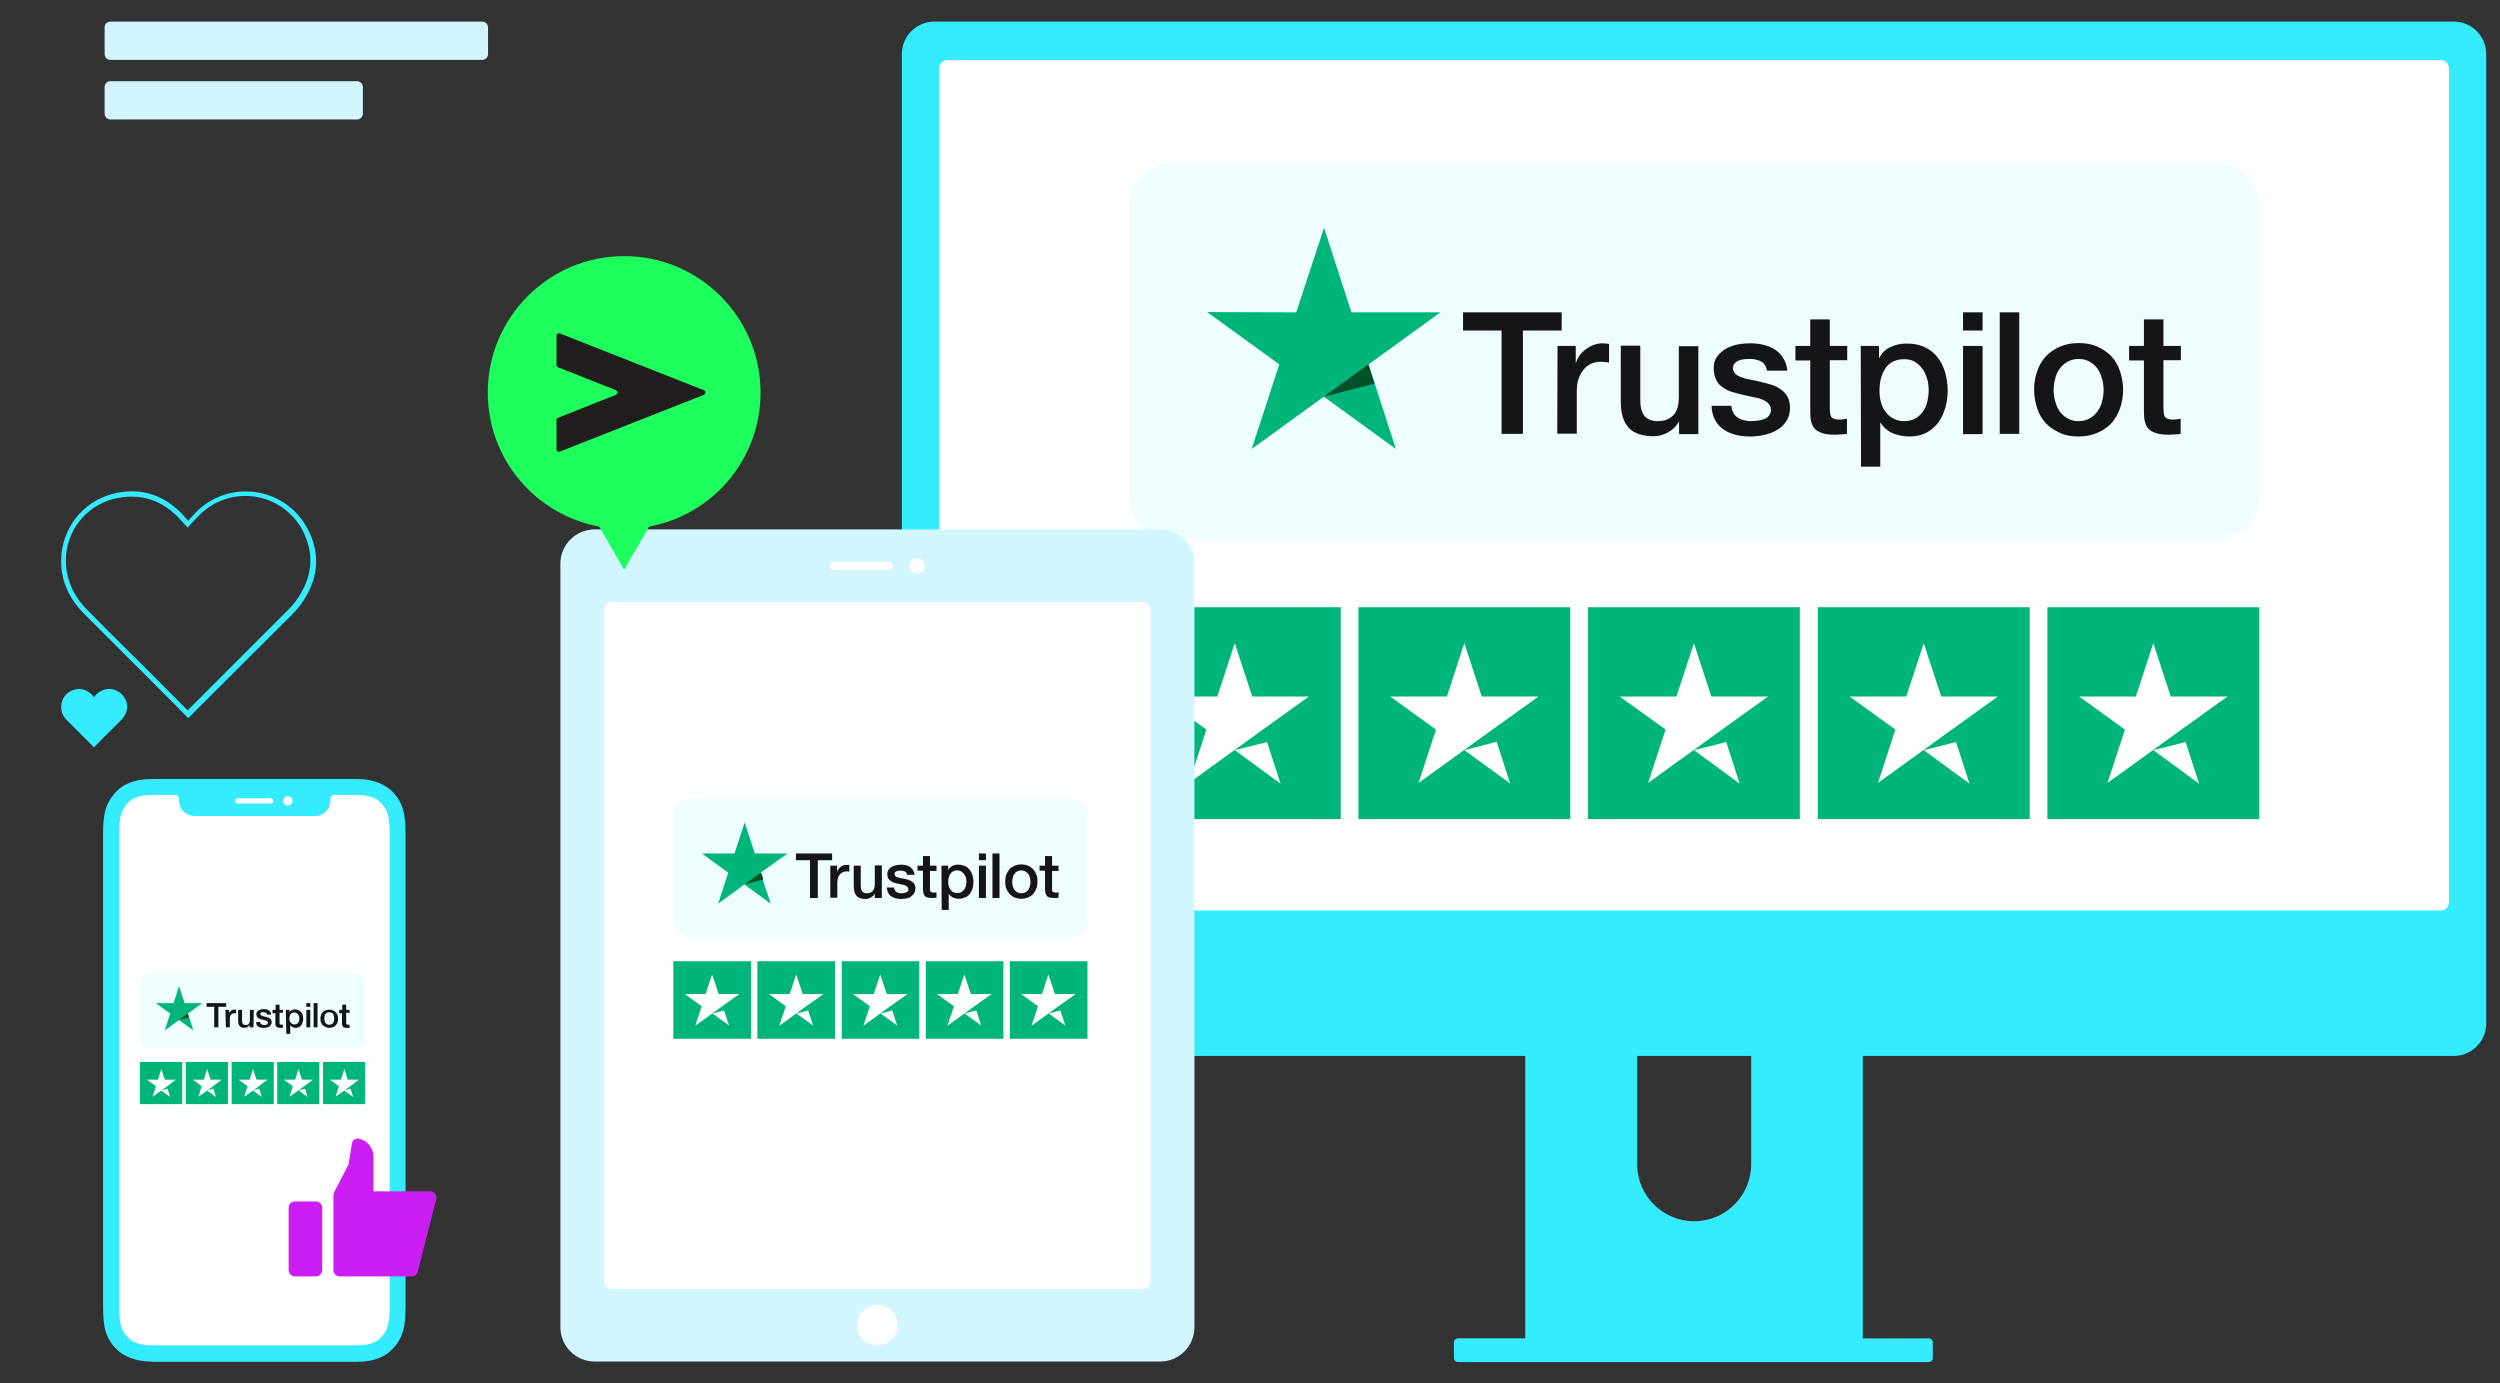 <?xml version="1.0" encoding="utf-8"?>
<!-- Generator: Adobe Illustrator 27.8.0, SVG Export Plug-In . SVG Version: 6.00 Build 0)  -->
<svg version="1.1" id="Layer_1" xmlns="http://www.w3.org/2000/svg" xmlns:xlink="http://www.w3.org/1999/xlink" x="0px" y="0px"
	 viewBox="0 0 960.5 531.4" style="enable-background:new 0 0 960.5 531.4;" xml:space="preserve">
<rect x="0" y="0" width="960.5" height="531.4" fill="#333333" stroke="none"/>
<style type="text/css">
	.st0{fill:#35ECFF;}
	.st1{fill:#FFFFFF;}
	.st2{fill:#EEFDFF;}
	.st3{fill:#161515;}
	.st4{fill:#00B57A;}
	.st5{fill:#005128;}
	.st6{fill:#D2F6FF;}
	.st7{fill:none;}
	.st8{fill:#1EFE5D;}
	.st9{fill:#221E1F;}
	.st10{fill:#CB1EF3;}
</style>
<g>
	<g id="Layer_2_00000142174327691621831410000009841156258947265418_">
		<g id="Layer_16">
			<path class="st0" d="M942.7,8.3H359c-6.9,0-12.5,5.6-12.5,12.4v372.5c0,6.9,5.6,12.5,12.5,12.5h227v108.5h-25.8
				c-0.9,0-1.6,0.7-1.6,1.6v5.9c0,0.9,0.7,1.6,1.6,1.6H741c0.9,0,1.6-0.7,1.6-1.6v-5.9c0-0.9-0.7-1.6-1.6-1.6h-25.3V405.7h227
				c6.9,0,12.5-5.6,12.5-12.5V20.7C955.1,13.8,949.6,8.3,942.7,8.3L942.7,8.3z M672.8,447.3c0,12.1-9.8,21.9-21.9,21.9
				s-21.9-9.8-21.9-21.9v-41.6h43.8L672.8,447.3L672.8,447.3z"/>
			<path class="st1" d="M363.9,23.1h573.9c1.7,0,3.1,1.4,3.1,3.1v320.5c0,1.7-1.4,3.1-3.1,3.1H363.9c-1.7,0-3.1-1.4-3.1-3.1V26.2
				C360.8,24.5,362.2,23.1,363.9,23.1z"/>
			<path class="st0" d="M58.3,523.1c-7.1,0-11.1-2.5-13.3-4.5c-4.6-4.5-5.4-9-5.4-16.8V320.6c0-7.7,0.8-12.2,5.4-16.8
				c2.1-2.1,6.1-4.5,13.2-4.5h78.9c7.1,0,11.1,2.5,13.3,4.5c4.6,4.5,5.4,9,5.4,16.8v181.3c0,7.7-0.8,12.2-5.4,16.8
				c-2.1,2.1-6.1,4.5-13.2,4.5H58.3z"/>
			<g id="Layer_16_00000073690327113447442720000006276516276150274178_">
				<path class="st2" d="M450.5,62.8h400.7c9.3,0,16.8,7.5,16.8,16.8v110.9c0,9.3-7.5,16.8-16.8,16.8H450.5
					c-9.3,0-16.8-7.5-16.8-16.8V79.6C433.7,70.3,441.2,62.8,450.5,62.8z"/>
				<path class="st3" d="M562.1,120H600v7h-14.9v39.7h-8.2v-39.7h-14.8L562.1,120L562.1,120z M598.4,132.9h7v6.5h0.1
					c0.2-0.9,0.7-1.8,1.3-2.7c0.6-0.9,1.4-1.7,2.3-2.4c0.9-0.7,1.9-1.3,3-1.7c1.1-0.4,2.2-0.7,3.3-0.7c0.9,0,1.5,0.1,1.8,0.1
					c0.3,0.1,0.7,0.1,1,0.1v7.2c-0.5-0.1-1.1-0.2-1.6-0.2c-0.5,0-1.1-0.1-1.6-0.1c-1.2,0-2.4,0.2-3.6,0.7c-1.1,0.5-2.1,1.2-2.9,2.2
					c-0.8,1-1.5,2.2-2,3.6c-0.5,1.4-0.7,3.1-0.7,5v16.1h-7.5L598.4,132.9L598.4,132.9z M652.5,166.8h-7.4V162H645
					c-0.9,1.7-2.3,3.1-4.1,4.1c-1.8,1-3.7,1.5-5.5,1.5c-4.4,0-7.7-1.1-9.7-3.3c-2-2.2-3-5.5-3-10v-21.5h7.5v20.8
					c0,3,0.6,5.1,1.7,6.3c1.1,1.2,2.7,1.9,4.8,1.9c1.5,0,2.9-0.2,3.9-0.7c1.1-0.5,1.9-1.1,2.6-1.9c0.7-0.8,1.1-1.8,1.4-2.9
					s0.4-2.4,0.4-3.7v-19.6h7.5L652.5,166.8L652.5,166.8L652.5,166.8z M665.2,155.9c0.2,2.2,1.1,3.7,2.5,4.6
					c1.4,0.9,3.2,1.3,5.2,1.3c0.7,0,1.5-0.1,2.4-0.2c0.9-0.1,1.7-0.3,2.5-0.6c0.8-0.3,1.4-0.7,1.9-1.4s0.7-1.4,0.7-2.3
					c-0.1-0.9-0.4-1.7-1.1-2.4s-1.5-1.1-2.5-1.5c-1-0.4-2.2-0.7-3.5-0.9s-2.6-0.6-4-0.9c-1.4-0.3-2.7-0.7-4.1-1.1
					c-1.3-0.4-2.4-1-3.5-1.8c-1-0.7-1.9-1.7-2.4-2.9c-0.6-1.2-0.9-2.6-0.9-4.3c0-1.9,0.4-3.4,1.4-4.6c0.9-1.2,2.1-2.2,3.4-3
					c1.4-0.7,2.9-1.3,4.6-1.6c1.7-0.3,3.3-0.4,4.8-0.4c1.7,0,3.4,0.2,5,0.6c1.5,0.4,3.1,0.9,4.3,1.8c1.3,0.8,2.4,1.9,3.2,3.3
					c0.9,1.3,1.4,2.9,1.6,4.8h-7.8c-0.4-1.8-1.2-3-2.4-3.6c-1.3-0.6-2.7-0.9-4.4-0.9c-0.5,0-1.2,0.1-1.9,0.1
					c-0.7,0.1-1.4,0.2-2.1,0.5c-0.6,0.2-1.2,0.6-1.6,1.1c-0.4,0.4-0.7,1.1-0.7,1.8c0,0.9,0.3,1.6,0.9,2.2c0.6,0.6,1.4,1,2.5,1.4
					c1,0.4,2.2,0.7,3.5,0.9s2.7,0.6,4.1,0.9c1.4,0.3,2.7,0.7,4,1.1c1.3,0.4,2.5,1,3.5,1.8c1,0.7,1.9,1.7,2.5,2.8s0.9,2.6,0.9,4.2
					c0,2-0.4,3.7-1.4,5.1c-0.9,1.4-2.1,2.6-3.6,3.4c-1.4,0.9-3.1,1.5-4.9,1.9c-1.8,0.4-3.6,0.6-5.3,0.6c-2.1,0-4.1-0.2-5.9-0.7
					c-1.8-0.5-3.4-1.2-4.7-2.2c-1.3-1-2.4-2.2-3.1-3.7c-0.7-1.4-1.2-3.2-1.2-5.2L665.2,155.9L665.2,155.9L665.2,155.9L665.2,155.9z
					 M689.8,132.9h5.7v-10.2h7.5v10.2h6.7v5.5H703v18.1c0,0.8,0.1,1.4,0.1,2.1c0.1,0.6,0.2,1.1,0.4,1.4c0.2,0.4,0.6,0.7,1.1,0.9
					c0.5,0.2,1.1,0.3,2,0.3c0.5,0,1.1,0,1.5-0.1c0.5-0.1,1.1-0.1,1.5-0.2v5.8c-0.8,0.1-1.6,0.2-2.4,0.2c-0.8,0.1-1.5,0.1-2.4,0.1
					c-2,0-3.6-0.2-4.7-0.6c-1.2-0.4-2.1-0.9-2.8-1.6c-0.7-0.7-1.1-1.6-1.4-2.7c-0.3-1.1-0.4-2.4-0.4-3.7v-19.9h-5.7v-5.7V132.9
					L689.8,132.9z M714.9,132.9h7v4.6h0.1c1.1-2,2.5-3.4,4.4-4.2c1.9-0.9,3.9-1.3,6.1-1.3c2.7,0,5,0.4,7,1.4c2,0.9,3.6,2.2,4.9,3.9
					c1.3,1.6,2.3,3.6,2.9,5.7c0.6,2.2,1,4.5,1,7c0,2.4-0.3,4.5-0.9,6.6c-0.6,2.1-1.5,4.1-2.7,5.7c-1.2,1.6-2.7,2.9-4.5,3.9
					c-1.9,1-4,1.5-6.5,1.5c-1.1,0-2.2-0.1-3.3-0.3c-1.1-0.2-2.1-0.5-3.1-0.9s-1.9-1-2.7-1.7c-0.9-0.7-1.5-1.5-2.1-2.4h-0.1v16.9H715
					L714.9,132.9L714.9,132.9L714.9,132.9z M741,149.9c0-1.5-0.2-3-0.6-4.4c-0.4-1.4-1-2.7-1.8-3.8s-1.8-2-2.9-2.7
					c-1.2-0.7-2.6-1-4.1-1c-3.1,0-5.5,1.1-7.1,3.3c-1.5,2.2-2.4,5.1-2.4,8.7c0,1.7,0.2,3.3,0.6,4.7c0.4,1.4,1,2.7,1.9,3.7
					c0.8,1.1,1.8,1.9,3,2.5c1.2,0.6,2.5,0.9,4.1,0.9c1.7,0,3.1-0.4,4.3-1.1c1.2-0.7,2.1-1.6,2.9-2.7c0.7-1.1,1.3-2.4,1.6-3.8
					C740.8,152.8,741,151.4,741,149.9L741,149.9z M754.2,120h7.5v7h-7.5V120z M754.2,132.9h7.5v33.9h-7.5V132.9z M768.3,120h7.5
					v46.7h-7.5V120z M798.6,167.7c-2.7,0-5.1-0.4-7.2-1.4s-3.9-2.1-5.4-3.7c-1.4-1.5-2.6-3.5-3.3-5.7c-0.7-2.2-1.2-4.6-1.2-7.2
					c0-2.6,0.4-4.9,1.2-7.1c0.7-2.2,1.9-4.1,3.3-5.7c1.4-1.5,3.3-2.8,5.4-3.7c2.1-0.9,4.5-1.4,7.2-1.4c2.7,0,5.1,0.4,7.2,1.4
					c2.1,0.9,3.9,2.1,5.4,3.7c1.4,1.5,2.6,3.5,3.3,5.7c0.7,2.2,1.2,4.5,1.2,7.1s-0.4,5-1.2,7.2s-1.9,4.1-3.3,5.7
					c-1.4,1.5-3.3,2.8-5.4,3.7C803.7,167.2,801.4,167.7,798.6,167.7z M798.6,161.8c1.6,0,3.1-0.4,4.3-1.1c1.2-0.7,2.2-1.6,3-2.7
					s1.4-2.4,1.7-3.8c0.4-1.4,0.6-2.9,0.6-4.4c0-1.5-0.2-2.9-0.6-4.3c-0.4-1.4-0.9-2.7-1.7-3.8c-0.8-1.1-1.8-2-3-2.7
					c-1.2-0.7-2.7-1.1-4.3-1.1s-3.1,0.4-4.3,1.1c-1.2,0.7-2.2,1.6-3,2.7c-0.8,1.1-1.4,2.4-1.7,3.8c-0.4,1.4-0.6,2.9-0.6,4.3
					c0,1.4,0.2,2.9,0.6,4.4c0.4,1.4,0.9,2.7,1.7,3.8c0.8,1.1,1.8,2.1,3,2.7C795.6,161.5,797,161.8,798.6,161.8z M818,132.9h5.7
					v-10.2h7.5v10.2h6.7v5.5h-6.7v18.1c0,0.8,0.1,1.4,0.1,2.1c0.1,0.6,0.2,1.1,0.4,1.4c0.2,0.4,0.6,0.7,1.1,0.9
					c0.5,0.2,1.1,0.3,2,0.3c0.5,0,1.1,0,1.5-0.1s1.1-0.1,1.5-0.2v5.8c-0.8,0.1-1.6,0.2-2.4,0.2c-0.8,0.1-1.5,0.1-2.4,0.1
					c-2,0-3.6-0.2-4.7-0.6c-1.2-0.4-2.1-0.9-2.8-1.6c-0.7-0.7-1.1-1.6-1.4-2.7c-0.3-1.1-0.4-2.4-0.4-3.7v-19.9H818v-5.7L818,132.9
					L818,132.9z"/>
				<path class="st4" d="M553.4,120h-34.2l-10.5-32.5L498,120l-34.2-0.1l27.7,20.1l-10.6,32.5l27.7-20.1l27.7,20.1l-10.5-32.5
					L553.4,120L553.4,120z"/>
				<path class="st5" d="M528.1,147.4l-2.4-7.4l-17.1,12.4L528.1,147.4L528.1,147.4z"/>
				<path class="st4" d="M433.7,233.3h81.4v81.4h-81.4V233.3z M521.9,233.3h81.4v81.4h-81.4V233.3z M610.1,233.3h81.4v81.4h-81.4
					V233.3z M698.4,233.3h81.4v81.4h-81.4V233.3z M786.6,233.3H868v81.4h-81.4V233.3z"/>
				<path class="st1" d="M474.4,288.2l12.4-3.1l5.2,16L474.4,288.2z M502.9,267.6h-21.8l-6.7-20.5l-6.7,20.5h-21.8l17.6,12.7
					l-6.7,20.5l17.6-12.7l10.8-7.8L502.9,267.6L502.9,267.6z M562.6,288.2L575,285l5.2,16L562.6,288.2z M591.1,267.6h-21.8
					l-6.7-20.5l-6.7,20.5h-21.8l17.6,12.7l-6.7,20.5l17.6-12.7l10.8-7.8L591.1,267.6L591.1,267.6z M650.8,288.2l12.4-3.1l5.2,16
					L650.8,288.2z M679.3,267.6h-21.8l-6.7-20.5l-6.7,20.5h-21.8l17.6,12.7l-6.7,20.5l17.6-12.7l10.8-7.8L679.3,267.6L679.3,267.6z
					 M739.1,288.2l12.4-3.1l5.2,16L739.1,288.2z M767.6,267.6h-21.8l-6.7-20.5l-6.7,20.5h-21.8l17.6,12.7l-6.7,20.5l17.6-12.7
					l10.8-7.8L767.6,267.6L767.6,267.6z M827.3,288.2l12.4-3.1l5.2,16L827.3,288.2z M855.8,267.6H834l-6.7-20.5l-6.7,20.5h-21.8
					l17.6,12.7l-6.7,20.5l17.6-12.7l10.8-7.8L855.8,267.6L855.8,267.6z"/>
			</g>
			<path class="st1" d="M146.1,308.2c-1.3-1.3-3.9-2.8-8.9-2.8h-9c-0.5,0.1-1.1,0.3-1.2,1.4c-0.1,1.5-0.3,3.5-1.8,5
				c-1.2,1.2-2.6,1.7-4.2,1.7H74.7c-1.6,0-3-0.6-4.2-1.7c-1.5-1.5-1.7-3.5-1.8-5c-0.1-1.1-0.7-1.4-1.2-1.4h-9.2
				c-5,0-7.6,1.5-8.9,2.8c-3,3-3.6,5.8-3.6,12.3v181.3c0,6.5,0.5,9.4,3.6,12.3c1.3,1.3,3.9,2.8,8.9,2.8h78.9c5,0,7.6-1.5,8.9-2.8
				c3-3,3.6-5.8,3.6-12.3V320.6C149.7,314.1,149.1,311.2,146.1,308.2L146.1,308.2z"/>
			<path class="st1" d="M112.4,307.7c0,1-0.8,1.8-1.8,1.8s-1.8-0.8-1.8-1.8s0.8-1.8,1.8-1.8S112.4,306.7,112.4,307.7z"/>
			<path class="st1" d="M105,307.7c0,0.5-0.4,1-1,1H91.3c-0.5,0-1-0.4-1-1l0,0c0-0.5,0.4-1,1-1H104C104.6,306.8,105,307.2,105,307.7
				L105,307.7z"/>
			<path class="st6" d="M228.5,203.4h217.2c7.3,0,13.2,5.9,13.2,13.2v293.3c0,7.3-5.9,13.2-13.2,13.2H228.5
				c-7.3,0-13.2-5.9-13.2-13.2V216.6C215.3,209.3,221.2,203.4,228.5,203.4z"/>
			<path class="st1" d="M235,231.3h204.2c1.5,0,2.8,1.2,2.8,2.8v258.3c0,1.5-1.2,2.8-2.8,2.8H235c-1.5,0-2.8-1.2-2.8-2.8V234.1
				C232.3,232.6,233.5,231.3,235,231.3z"/>
			<circle class="st1" cx="337.1" cy="509.1" r="7.8"/>
			<path class="st1" d="M355.3,217.4c0,1.7-1.3,3-3,3s-3-1.3-3-3s1.3-3,3-3S355.3,215.7,355.3,217.4z"/>
			<path class="st1" d="M343.1,217.4c0,0.9-0.7,1.6-1.6,1.6h-21c-0.9,0-1.6-0.7-1.6-1.6l0,0c0-0.9,0.7-1.6,1.6-1.6h21
				C342.4,215.8,343.1,216.5,343.1,217.4L343.1,217.4z"/>
			<path class="st6" d="M42.4,8.3h142.9c1.2,0,2.2,1,2.2,2.2v10.3c0,1.2-1,2.2-2.2,2.2H42.4c-1.2,0-2.2-1-2.2-2.2V10.4
				C40.2,9.2,41.2,8.3,42.4,8.3z"/>
			<path class="st6" d="M42.4,31.2h94.8c1.2,0,2.2,1,2.2,2.2v10.3c0,1.2-1,2.2-2.2,2.2H42.4c-1.2,0-2.2-1-2.2-2.2V33.4
				C40.2,32.2,41.2,31.2,42.4,31.2z"/>
			<rect x="23.4" class="st7" width="937.1" height="531.4"/>
		</g>
	</g>
</g>
<g>
	<path class="st0" d="M72.3,275.9l-3.9-4c-2.6-2.6-5.2-5.2-7.8-7.8c-3.4-3.5-6.9-6.9-10.3-10.3c-6-6-12.1-12.1-18.1-18.1
		c-5.8-5.9-8.8-12.7-8.7-20.4c0-5.8,2-11.5,5.5-16.1s8.5-7.9,14.1-9.4c9.9-2.6,18.6-0.3,26,6.8c0.9,0.9,1.7,1.8,2.6,2.8
		c0.2,0.2,0.4,0.5,0.6,0.7c0.2-0.3,0.5-0.5,0.7-0.8c0.7-0.8,1.4-1.5,2.1-2.3c6.2-6.4,15.1-9.3,23.9-7.8c8.8,1.5,16.2,7.3,19.9,15.4
		c4.4,9.5,3.1,18.9-3.6,28c-0.8,1.1-1.8,2.1-2.7,3.1C99.8,248.5,73,275.2,73,275.2L72.3,275.9L72.3,275.9z M50.6,190.8
		c-2.3,0-4.6,0.3-7.1,0.9c-5.2,1.4-9.8,4.4-13.1,8.7c-3.3,4.2-5.1,9.5-5.1,14.8c0,7.1,2.7,13.5,8.1,19c6,6.1,12,12.1,18.1,18.1
		c3.5,3.4,6.9,6.9,10.3,10.3c2.6,2.6,5.2,5.2,7.8,7.8l2.5,2.5c4.3-4.3,27.3-27.3,38.9-38.9c0.9-0.9,1.8-1.9,2.5-2.9
		c6.3-8.5,7.4-17.2,3.4-26c-3.4-7.5-10.3-12.8-18.4-14.2c-8.1-1.4-16.4,1.3-22.1,7.2c-0.7,0.7-1.4,1.4-2.1,2.2c-0.5,0.5-1,1-1.5,1.6
		l-0.7,0.8l-0.7-0.8c-0.5-0.5-0.9-1-1.4-1.5c-0.9-0.9-1.6-1.8-2.5-2.6C62.7,193.2,57,190.8,50.6,190.8L50.6,190.8z"/>
</g>
<path class="st8" d="M292.2,150.8c0-28.9-23.5-52.4-52.4-52.4s-52.4,23.5-52.4,52.4c0,25.7,18.5,47,42.8,51.5l9.6,16.6l9.6-16.6
	C273.8,197.8,292.2,176.5,292.2,150.8z"/>
<path class="st9" d="M213.8,129v11.2c0,0.4,0.2,0.8,0.6,0.9l22.2,8.8c0.8,0.3,0.8,1.5,0,1.8l-22.2,8.8c-0.4,0.1-0.6,0.5-0.6,0.9
	v11.2c0,0.7,0.7,1.2,1.3,0.9l55.3-21.8c0.8-0.3,0.8-1.5,0-1.8l-55.3-21.8C214.5,127.8,213.8,128.3,213.8,129L213.8,129z"/>
<path class="st0" d="M36.1,287.1c-1-1-2-2-2.9-2.9c-2.5-2.5-5-5-7.5-7.5c-1.4-1.4-2.2-3.1-2.2-5.2c0-1.5,0.5-2.9,1.4-4.1
	c0.9-1.2,2.2-2,3.6-2.4c2.5-0.7,4.7-0.1,6.6,1.7c0.4,0.3,0.6,0.7,1,1.1c0.4-0.4,0.6-0.7,0.9-1c1.6-1.6,3.9-2.4,6.1-2
	c2.2,0.4,4.1,1.9,5.1,3.9c1.2,2.5,0.7,4.9-0.9,7.1c-0.2,0.3-0.4,0.5-0.7,0.8C43.1,280,36.1,287.1,36.1,287.1L36.1,287.1z"/>
<g id="Layer_16_00000158738803046212324490000014069173571238821261_">
	<path class="st2" d="M264.9,306.9h146.7c3.4,0,6.2,2.8,6.2,6.2v40.6c0,3.4-2.8,6.2-6.2,6.2H264.9c-3.4,0-6.2-2.8-6.2-6.2v-40.6
		C258.7,309.7,261.5,306.9,264.9,306.9z"/>
	<path class="st3" d="M305.8,327.9h13.9v2.6h-5.5V345h-3v-14.5h-5.4L305.8,327.9L305.8,327.9z M319,332.6h2.6v2.4h0
		c0.1-0.3,0.2-0.7,0.5-1c0.2-0.3,0.5-0.6,0.8-0.9c0.3-0.3,0.7-0.5,1.1-0.6c0.4-0.2,0.8-0.2,1.2-0.2c0.3,0,0.6,0,0.7,0
		c0.1,0,0.2,0,0.4,0v2.6c-0.2,0-0.4-0.1-0.6-0.1c-0.2,0-0.4,0-0.6,0c-0.5,0-0.9,0.1-1.3,0.3s-0.8,0.5-1.1,0.8
		c-0.3,0.4-0.6,0.8-0.7,1.3c-0.2,0.5-0.3,1.1-0.3,1.8v5.9H319L319,332.6L319,332.6z M338.8,345h-2.7v-1.7h0
		c-0.3,0.6-0.8,1.1-1.5,1.5c-0.7,0.4-1.4,0.6-2,0.6c-1.6,0-2.8-0.4-3.5-1.2c-0.7-0.8-1.1-2-1.1-3.7v-7.9h2.7v7.6
		c0,1.1,0.2,1.9,0.6,2.3c0.4,0.5,1,0.7,1.8,0.7c0.6,0,1-0.1,1.4-0.3s0.7-0.4,0.9-0.7c0.2-0.3,0.4-0.7,0.5-1.1
		c0.1-0.4,0.2-0.9,0.2-1.4v-7.2h2.7L338.8,345L338.8,345L338.8,345z M343.5,341c0.1,0.8,0.4,1.4,0.9,1.7c0.5,0.3,1.2,0.5,1.9,0.5
		c0.2,0,0.6,0,0.9-0.1s0.6-0.1,0.9-0.2c0.3-0.1,0.5-0.3,0.7-0.5c0.2-0.2,0.3-0.5,0.2-0.8c0-0.3-0.1-0.6-0.4-0.9s-0.6-0.4-0.9-0.6
		c-0.4-0.1-0.8-0.2-1.3-0.3c-0.5-0.1-1-0.2-1.5-0.3s-1-0.2-1.5-0.4c-0.5-0.2-0.9-0.4-1.3-0.7c-0.4-0.3-0.7-0.6-0.9-1
		c-0.2-0.4-0.3-0.9-0.3-1.6c0-0.7,0.2-1.2,0.5-1.7c0.3-0.5,0.8-0.8,1.3-1.1c0.5-0.3,1.1-0.5,1.7-0.6c0.6-0.1,1.2-0.2,1.8-0.2
		c0.6,0,1.3,0.1,1.8,0.2c0.6,0.1,1.1,0.3,1.6,0.7c0.5,0.3,0.9,0.7,1.2,1.2c0.3,0.5,0.5,1.1,0.6,1.8h-2.9c-0.1-0.7-0.4-1.1-0.9-1.3
		c-0.5-0.2-1-0.3-1.6-0.3c-0.2,0-0.4,0-0.7,0c-0.3,0-0.5,0.1-0.8,0.2c-0.2,0.1-0.4,0.2-0.6,0.4c-0.2,0.2-0.2,0.4-0.2,0.7
		c0,0.3,0.1,0.6,0.3,0.8c0.2,0.2,0.5,0.4,0.9,0.5c0.4,0.1,0.8,0.2,1.3,0.3c0.5,0.1,1,0.2,1.5,0.3s1,0.2,1.5,0.4
		c0.5,0.2,0.9,0.4,1.3,0.7c0.4,0.3,0.7,0.6,0.9,1c0.2,0.4,0.3,0.9,0.3,1.5c0,0.7-0.2,1.4-0.5,1.9c-0.3,0.5-0.8,0.9-1.3,1.3
		s-1.1,0.6-1.8,0.7c-0.7,0.1-1.3,0.2-1.9,0.2c-0.8,0-1.5-0.1-2.2-0.3c-0.7-0.2-1.3-0.5-1.7-0.8c-0.5-0.4-0.9-0.8-1.1-1.4
		c-0.3-0.5-0.4-1.2-0.5-1.9L343.5,341L343.5,341L343.5,341L343.5,341z M352.5,332.6h2.1v-3.7h2.7v3.7h2.5v2h-2.5v6.6
		c0,0.3,0,0.5,0,0.8c0,0.2,0.1,0.4,0.2,0.5c0.1,0.1,0.2,0.2,0.4,0.3c0.2,0.1,0.4,0.1,0.7,0.1c0.2,0,0.4,0,0.6,0c0.2,0,0.4,0,0.6-0.1
		v2.1c-0.3,0-0.6,0.1-0.9,0.1c-0.3,0-0.6,0-0.9,0c-0.7,0-1.3-0.1-1.7-0.2c-0.4-0.1-0.8-0.3-1-0.6c-0.2-0.3-0.4-0.6-0.5-1
		c-0.1-0.4-0.1-0.9-0.2-1.4v-7.3h-2.1V332.6L352.5,332.6L352.5,332.6z M361.7,332.6h2.6v1.7h0c0.4-0.7,0.9-1.2,1.6-1.6
		s1.4-0.5,2.2-0.5c1,0,1.8,0.2,2.6,0.5c0.7,0.3,1.3,0.8,1.8,1.4c0.5,0.6,0.8,1.3,1.1,2.1c0.2,0.8,0.4,1.7,0.4,2.6s-0.1,1.6-0.3,2.4
		c-0.2,0.8-0.6,1.5-1,2.1c-0.4,0.6-1,1.1-1.7,1.4s-1.5,0.6-2.4,0.6c-0.4,0-0.8,0-1.2-0.1c-0.4-0.1-0.8-0.2-1.1-0.3s-0.7-0.4-1-0.6
		c-0.3-0.2-0.6-0.6-0.8-0.9h0v6.2h-2.7L361.7,332.6L361.7,332.6L361.7,332.6z M371.3,338.8c0-0.6-0.1-1.1-0.2-1.6
		c-0.1-0.5-0.4-1-0.7-1.4c-0.3-0.4-0.7-0.7-1.1-1c-0.4-0.2-0.9-0.4-1.5-0.4c-1.1,0-2,0.4-2.6,1.2c-0.6,0.8-0.9,1.9-0.9,3.2
		c0,0.6,0.1,1.2,0.2,1.7c0.2,0.5,0.4,1,0.7,1.4c0.3,0.4,0.7,0.7,1.1,0.9c0.4,0.2,0.9,0.3,1.5,0.3c0.6,0,1.1-0.1,1.6-0.4
		s0.8-0.6,1.1-1c0.3-0.4,0.5-0.9,0.6-1.4C371.2,339.9,371.3,339.3,371.3,338.8L371.3,338.8z M376.1,327.9h2.7v2.6h-2.7V327.9z
		 M376.1,332.6h2.7V345h-2.7V332.6z M381.3,327.9h2.7V345h-2.7V327.9z M392.4,345.3c-1,0-1.9-0.2-2.6-0.5c-0.8-0.3-1.4-0.8-2-1.4
		c-0.5-0.6-0.9-1.3-1.2-2.1c-0.3-0.8-0.4-1.7-0.4-2.6c0-0.9,0.1-1.8,0.4-2.6c0.3-0.8,0.7-1.5,1.2-2.1c0.5-0.6,1.2-1,2-1.4
		c0.8-0.3,1.7-0.5,2.6-0.5s1.9,0.2,2.6,0.5c0.8,0.3,1.4,0.8,2,1.4c0.5,0.6,0.9,1.3,1.2,2.1c0.3,0.8,0.4,1.7,0.4,2.6
		c0,0.9-0.1,1.8-0.4,2.6s-0.7,1.5-1.2,2.1c-0.5,0.6-1.2,1-2,1.4C394.2,345.1,393.4,345.3,392.4,345.3z M392.4,343.2
		c0.6,0,1.1-0.1,1.6-0.4c0.5-0.2,0.8-0.6,1.1-1s0.5-0.9,0.6-1.4c0.1-0.5,0.2-1,0.2-1.6s-0.1-1-0.2-1.6c-0.1-0.5-0.3-1-0.6-1.4
		c-0.3-0.4-0.7-0.7-1.1-1c-0.5-0.2-1-0.4-1.6-0.4c-0.6,0-1.1,0.1-1.6,0.4c-0.5,0.2-0.8,0.6-1.1,1c-0.3,0.4-0.5,0.9-0.6,1.4
		s-0.2,1-0.2,1.6c0,0.5,0.1,1.1,0.2,1.6c0.1,0.5,0.3,1,0.6,1.4c0.3,0.4,0.7,0.8,1.1,1C391.3,343,391.8,343.2,392.4,343.2z
		 M399.4,332.6h2.1v-3.7h2.7v3.7h2.5v2h-2.5v6.6c0,0.3,0,0.5,0,0.8c0,0.2,0.1,0.4,0.2,0.5c0.1,0.1,0.2,0.2,0.4,0.3
		c0.2,0.1,0.4,0.1,0.7,0.1c0.2,0,0.4,0,0.6,0c0.2,0,0.4,0,0.6-0.1v2.1c-0.3,0-0.6,0.1-0.9,0.1c-0.3,0-0.6,0-0.9,0
		c-0.7,0-1.3-0.1-1.7-0.2c-0.4-0.1-0.8-0.3-1-0.6c-0.2-0.3-0.4-0.6-0.5-1c-0.1-0.4-0.1-0.9-0.2-1.4v-7.3h-2.1L399.4,332.6
		L399.4,332.6L399.4,332.6z"/>
	<path class="st4" d="M302.6,327.9H290l-3.9-11.9l-3.9,11.9l-12.5,0l10.1,7.4l-3.9,11.9l10.1-7.4l10.1,7.4l-3.9-11.9L302.6,327.9
		L302.6,327.9z"/>
	<path class="st5" d="M293.3,337.9l-0.9-2.7l-6.3,4.5L293.3,337.9L293.3,337.9z"/>
	<path class="st4" d="M258.7,369.3h29.8v29.8h-29.8V369.3z M291,369.3h29.8v29.8H291V369.3z M323.4,369.3h29.8v29.8h-29.8V369.3z
		 M355.7,369.3h29.8v29.8h-29.8V369.3z M388,369.3h29.8v29.8H388V369.3z"/>
	<path class="st1" d="M273.7,389.4l4.5-1.2l1.9,5.8L273.7,389.4z M284.1,381.9h-8l-2.5-7.5l-2.5,7.5h-8l6.5,4.7l-2.5,7.5l6.5-4.7
		l4-2.9L284.1,381.9L284.1,381.9z M306,389.4l4.5-1.2l1.9,5.8L306,389.4z M316.4,381.9h-8l-2.5-7.5l-2.5,7.5h-8l6.5,4.7l-2.5,7.5
		l6.5-4.7l4-2.9L316.4,381.9L316.4,381.9z M338.3,389.4l4.5-1.2l1.9,5.8L338.3,389.4z M348.7,381.9h-8l-2.5-7.5l-2.5,7.5h-8l6.5,4.7
		l-2.5,7.5l6.5-4.7l4-2.9L348.7,381.9L348.7,381.9z M370.6,389.4l4.5-1.2l1.9,5.8L370.6,389.4z M381,381.9h-8l-2.5-7.5l-2.5,7.5h-8
		l6.5,4.7l-2.5,7.5l6.5-4.7l4-2.9L381,381.9L381,381.9z M402.9,389.4l4.5-1.2l1.9,5.8L402.9,389.4z M413.3,381.9h-8l-2.5-7.5
		l-2.5,7.5h-8l6.5,4.7l-2.5,7.5l6.5-4.7l4-2.9L413.3,381.9L413.3,381.9z"/>
</g>
<g id="Layer_16_00000173134108982624434510000001197922180683614870_">
	<path class="st2" d="M57.2,374H137c1.8,0,3.3,1.5,3.3,3.3v22.1c0,1.8-1.5,3.3-3.3,3.3H57.2c-1.8,0-3.3-1.5-3.3-3.3v-22.1
		C53.8,375.5,55.3,374,57.2,374z"/>
	<path class="st3" d="M79.4,385.4h7.5v1.4h-3v7.9h-1.6v-7.9h-3L79.4,385.4L79.4,385.4z M86.6,388H88v1.3h0c0-0.2,0.1-0.4,0.3-0.5
		c0.1-0.2,0.3-0.3,0.5-0.5c0.2-0.1,0.4-0.3,0.6-0.3c0.2-0.1,0.4-0.1,0.7-0.1c0.2,0,0.3,0,0.4,0c0.1,0,0.1,0,0.2,0v1.4
		c-0.1,0-0.2,0-0.3,0c-0.1,0-0.2,0-0.3,0c-0.2,0-0.5,0-0.7,0.1c-0.2,0.1-0.4,0.2-0.6,0.4c-0.2,0.2-0.3,0.4-0.4,0.7
		c-0.1,0.3-0.1,0.6-0.1,1v3.2h-1.5L86.6,388L86.6,388z M97.4,394.7h-1.5v-0.9h0c-0.2,0.3-0.5,0.6-0.8,0.8c-0.4,0.2-0.7,0.3-1.1,0.3
		c-0.9,0-1.5-0.2-1.9-0.7c-0.4-0.4-0.6-1.1-0.6-2V388H93v4.1c0,0.6,0.1,1,0.3,1.3c0.2,0.2,0.5,0.4,1,0.4c0.3,0,0.6,0,0.8-0.1
		c0.2-0.1,0.4-0.2,0.5-0.4c0.1-0.2,0.2-0.4,0.3-0.6c0.1-0.2,0.1-0.5,0.1-0.7V388h1.5L97.4,394.7L97.4,394.7L97.4,394.7z M99.9,392.6
		c0,0.4,0.2,0.7,0.5,0.9c0.3,0.2,0.6,0.3,1,0.3c0.1,0,0.3,0,0.5,0s0.3-0.1,0.5-0.1c0.2-0.1,0.3-0.1,0.4-0.3s0.1-0.3,0.1-0.5
		c0-0.2-0.1-0.3-0.2-0.5c-0.1-0.1-0.3-0.2-0.5-0.3c-0.2-0.1-0.4-0.1-0.7-0.2c-0.3-0.1-0.5-0.1-0.8-0.2c-0.3-0.1-0.5-0.1-0.8-0.2
		c-0.3-0.1-0.5-0.2-0.7-0.4c-0.2-0.1-0.4-0.3-0.5-0.6c-0.1-0.2-0.2-0.5-0.2-0.9c0-0.4,0.1-0.7,0.3-0.9c0.2-0.2,0.4-0.4,0.7-0.6
		c0.3-0.1,0.6-0.3,0.9-0.3c0.3-0.1,0.7-0.1,1-0.1c0.3,0,0.7,0,1,0.1s0.6,0.2,0.9,0.4c0.3,0.2,0.5,0.4,0.6,0.6c0.2,0.3,0.3,0.6,0.3,1
		h-1.6c-0.1-0.4-0.2-0.6-0.5-0.7c-0.3-0.1-0.5-0.2-0.9-0.2c-0.1,0-0.2,0-0.4,0c-0.1,0-0.3,0-0.4,0.1c-0.1,0-0.2,0.1-0.3,0.2
		c-0.1,0.1-0.1,0.2-0.1,0.4c0,0.2,0.1,0.3,0.2,0.4c0.1,0.1,0.3,0.2,0.5,0.3c0.2,0.1,0.4,0.1,0.7,0.2c0.3,0.1,0.5,0.1,0.8,0.2
		c0.3,0.1,0.5,0.1,0.8,0.2c0.3,0.1,0.5,0.2,0.7,0.4c0.2,0.1,0.4,0.3,0.5,0.6s0.2,0.5,0.2,0.8c0,0.4-0.1,0.7-0.3,1
		c-0.2,0.3-0.4,0.5-0.7,0.7s-0.6,0.3-1,0.4c-0.4,0.1-0.7,0.1-1.1,0.1c-0.4,0-0.8,0-1.2-0.1c-0.4-0.1-0.7-0.2-0.9-0.4
		c-0.3-0.2-0.5-0.4-0.6-0.7c-0.1-0.3-0.2-0.6-0.2-1L99.9,392.6L99.9,392.6L99.9,392.6L99.9,392.6z M104.8,388h1.1v-2h1.5v2h1.3v1.1
		h-1.3v3.6c0,0.2,0,0.3,0,0.4c0,0.1,0,0.2,0.1,0.3c0,0.1,0.1,0.1,0.2,0.2c0.1,0,0.2,0.1,0.4,0.1c0.1,0,0.2,0,0.3,0
		c0.1,0,0.2,0,0.3,0v1.2c-0.2,0-0.3,0-0.5,0c-0.2,0-0.3,0-0.5,0c-0.4,0-0.7,0-0.9-0.1c-0.2-0.1-0.4-0.2-0.6-0.3
		c-0.1-0.1-0.2-0.3-0.3-0.5c-0.1-0.2-0.1-0.5-0.1-0.7v-4h-1.1V388L104.8,388L104.8,388z M109.8,388h1.4v0.9h0
		c0.2-0.4,0.5-0.7,0.9-0.8c0.4-0.2,0.8-0.3,1.2-0.3c0.5,0,1,0.1,1.4,0.3c0.4,0.2,0.7,0.4,1,0.8c0.3,0.3,0.5,0.7,0.6,1.1
		s0.2,0.9,0.2,1.4s-0.1,0.9-0.2,1.3c-0.1,0.4-0.3,0.8-0.5,1.1c-0.2,0.3-0.5,0.6-0.9,0.8c-0.4,0.2-0.8,0.3-1.3,0.3
		c-0.2,0-0.4,0-0.6-0.1c-0.2,0-0.4-0.1-0.6-0.2c-0.2-0.1-0.4-0.2-0.5-0.3c-0.2-0.1-0.3-0.3-0.4-0.5h0v3.4h-1.5L109.8,388L109.8,388
		L109.8,388z M115,391.4c0-0.3,0-0.6-0.1-0.9c-0.1-0.3-0.2-0.5-0.4-0.8c-0.2-0.2-0.4-0.4-0.6-0.5c-0.2-0.1-0.5-0.2-0.8-0.2
		c-0.6,0-1.1,0.2-1.4,0.6c-0.3,0.4-0.5,1-0.5,1.7c0,0.3,0,0.7,0.1,0.9c0.1,0.3,0.2,0.5,0.4,0.7c0.2,0.2,0.4,0.4,0.6,0.5
		c0.2,0.1,0.5,0.2,0.8,0.2c0.3,0,0.6-0.1,0.9-0.2c0.2-0.1,0.4-0.3,0.6-0.5c0.1-0.2,0.3-0.5,0.3-0.8C115,391.9,115,391.7,115,391.4
		L115,391.4z M117.7,385.4h1.5v1.4h-1.5V385.4z M117.7,388h1.5v6.7h-1.5V388z M120.5,385.4h1.5v9.3h-1.5V385.4z M126.5,394.9
		c-0.5,0-1-0.1-1.4-0.3c-0.4-0.2-0.8-0.4-1.1-0.7c-0.3-0.3-0.5-0.7-0.7-1.1c-0.1-0.4-0.2-0.9-0.2-1.4s0.1-1,0.2-1.4
		c0.1-0.4,0.4-0.8,0.7-1.1c0.3-0.3,0.6-0.6,1.1-0.7s0.9-0.3,1.4-0.3c0.5,0,1,0.1,1.4,0.3c0.4,0.2,0.8,0.4,1.1,0.7
		c0.3,0.3,0.5,0.7,0.7,1.1c0.1,0.4,0.2,0.9,0.2,1.4c0,0.5-0.1,1-0.2,1.4c-0.2,0.4-0.4,0.8-0.7,1.1c-0.3,0.3-0.6,0.6-1.1,0.7
		C127.5,394.8,127.1,394.9,126.5,394.9z M126.5,393.7c0.3,0,0.6-0.1,0.9-0.2c0.2-0.1,0.4-0.3,0.6-0.5c0.2-0.2,0.3-0.5,0.3-0.8
		c0.1-0.3,0.1-0.6,0.1-0.9c0-0.3,0-0.6-0.1-0.9c-0.1-0.3-0.2-0.5-0.3-0.8s-0.4-0.4-0.6-0.5c-0.2-0.1-0.5-0.2-0.9-0.2
		c-0.3,0-0.6,0.1-0.9,0.2c-0.2,0.1-0.4,0.3-0.6,0.5c-0.2,0.2-0.3,0.5-0.3,0.8s-0.1,0.6-0.1,0.9s0,0.6,0.1,0.9s0.2,0.5,0.3,0.8
		c0.2,0.2,0.4,0.4,0.6,0.5C125.9,393.7,126.2,393.7,126.5,393.7z M130.4,388h1.1v-2h1.5v2h1.3v1.1H133v3.6c0,0.2,0,0.3,0,0.4
		c0,0.1,0,0.2,0.1,0.3c0,0.1,0.1,0.1,0.2,0.2c0.1,0,0.2,0.1,0.4,0.1c0.1,0,0.2,0,0.3,0s0.2,0,0.3,0v1.2c-0.2,0-0.3,0-0.5,0
		c-0.2,0-0.3,0-0.5,0c-0.4,0-0.7,0-0.9-0.1s-0.4-0.2-0.6-0.3c-0.1-0.1-0.2-0.3-0.3-0.5s-0.1-0.5-0.1-0.7v-4h-1.1L130.4,388
		L130.4,388L130.4,388z"/>
	<path class="st4" d="M77.7,385.4h-6.8l-2.1-6.5l-2.1,6.5l-6.8,0l5.5,4l-2.1,6.5l5.5-4l5.5,4l-2.1-6.5L77.7,385.4L77.7,385.4z"/>
	<path class="st5" d="M72.6,390.9l-0.5-1.5l-3.4,2.5L72.6,390.9L72.6,390.9z"/>
	<path class="st4" d="M53.8,408H70v16.2H53.8V408z M71.4,408h16.2v16.2H71.4V408z M89,408h16.2v16.2H89V408z M106.5,408h16.2v16.2
		h-16.2V408z M124.1,408h16.2v16.2h-16.2V408z"/>
	<path class="st1" d="M61.9,418.9l2.5-0.6l1,3.2L61.9,418.9z M67.6,414.8h-4.3l-1.3-4.1l-1.3,4.1h-4.3l3.5,2.5l-1.3,4.1l3.5-2.5
		l2.2-1.6L67.6,414.8L67.6,414.8z M79.5,418.9l2.5-0.6l1,3.2L79.5,418.9z M85.2,414.8h-4.3l-1.3-4.1l-1.3,4.1h-4.3l3.5,2.5l-1.3,4.1
		l3.5-2.5l2.2-1.6L85.2,414.8L85.2,414.8z M97.1,418.9l2.5-0.6l1,3.2L97.1,418.9z M102.8,414.8h-4.3l-1.3-4.1l-1.3,4.1h-4.3l3.5,2.5
		l-1.3,4.1l3.5-2.5l2.2-1.6L102.8,414.8L102.8,414.8z M114.7,418.9l2.5-0.6l1,3.2L114.7,418.9z M120.3,414.8H116l-1.3-4.1l-1.3,4.1
		H109l3.5,2.5l-1.3,4.1l3.5-2.5l2.2-1.6L120.3,414.8L120.3,414.8z M132.2,418.9l2.5-0.6l1,3.2L132.2,418.9z M137.9,414.8h-4.3
		l-1.3-4.1l-1.3,4.1h-4.3l3.5,2.5l-1.3,4.1l3.5-2.5l2.2-1.6L137.9,414.8L137.9,414.8z"/>
</g>
<path class="st10" d="M113.3,461.6h8.1c1.3,0,2.4,1.1,2.4,2.4V488c0,1.3-1.1,2.4-2.4,2.4h-8.1c-1.3,0-2.4-1.1-2.4-2.4v-24.1
	C110.9,462.6,112,461.6,113.3,461.6z"/>
<path class="st10" d="M143.5,457.7v-13.3c0-3.3-2.3-6.2-5.6-6.9l0,0c-1.2-0.3-2.5,0.5-2.7,1.8l-1.3,8.1l-5.3,10.2
	c-0.4,0.7-0.5,1.4-0.5,2.2V488c0,1.3,1.1,2.4,2.4,2.4h27.7c1.1,0,2-0.7,2.3-1.8l7.1-27.9c0.4-1.5-0.8-3-2.3-3L143.5,457.7
	L143.5,457.7z"/>
</svg>
